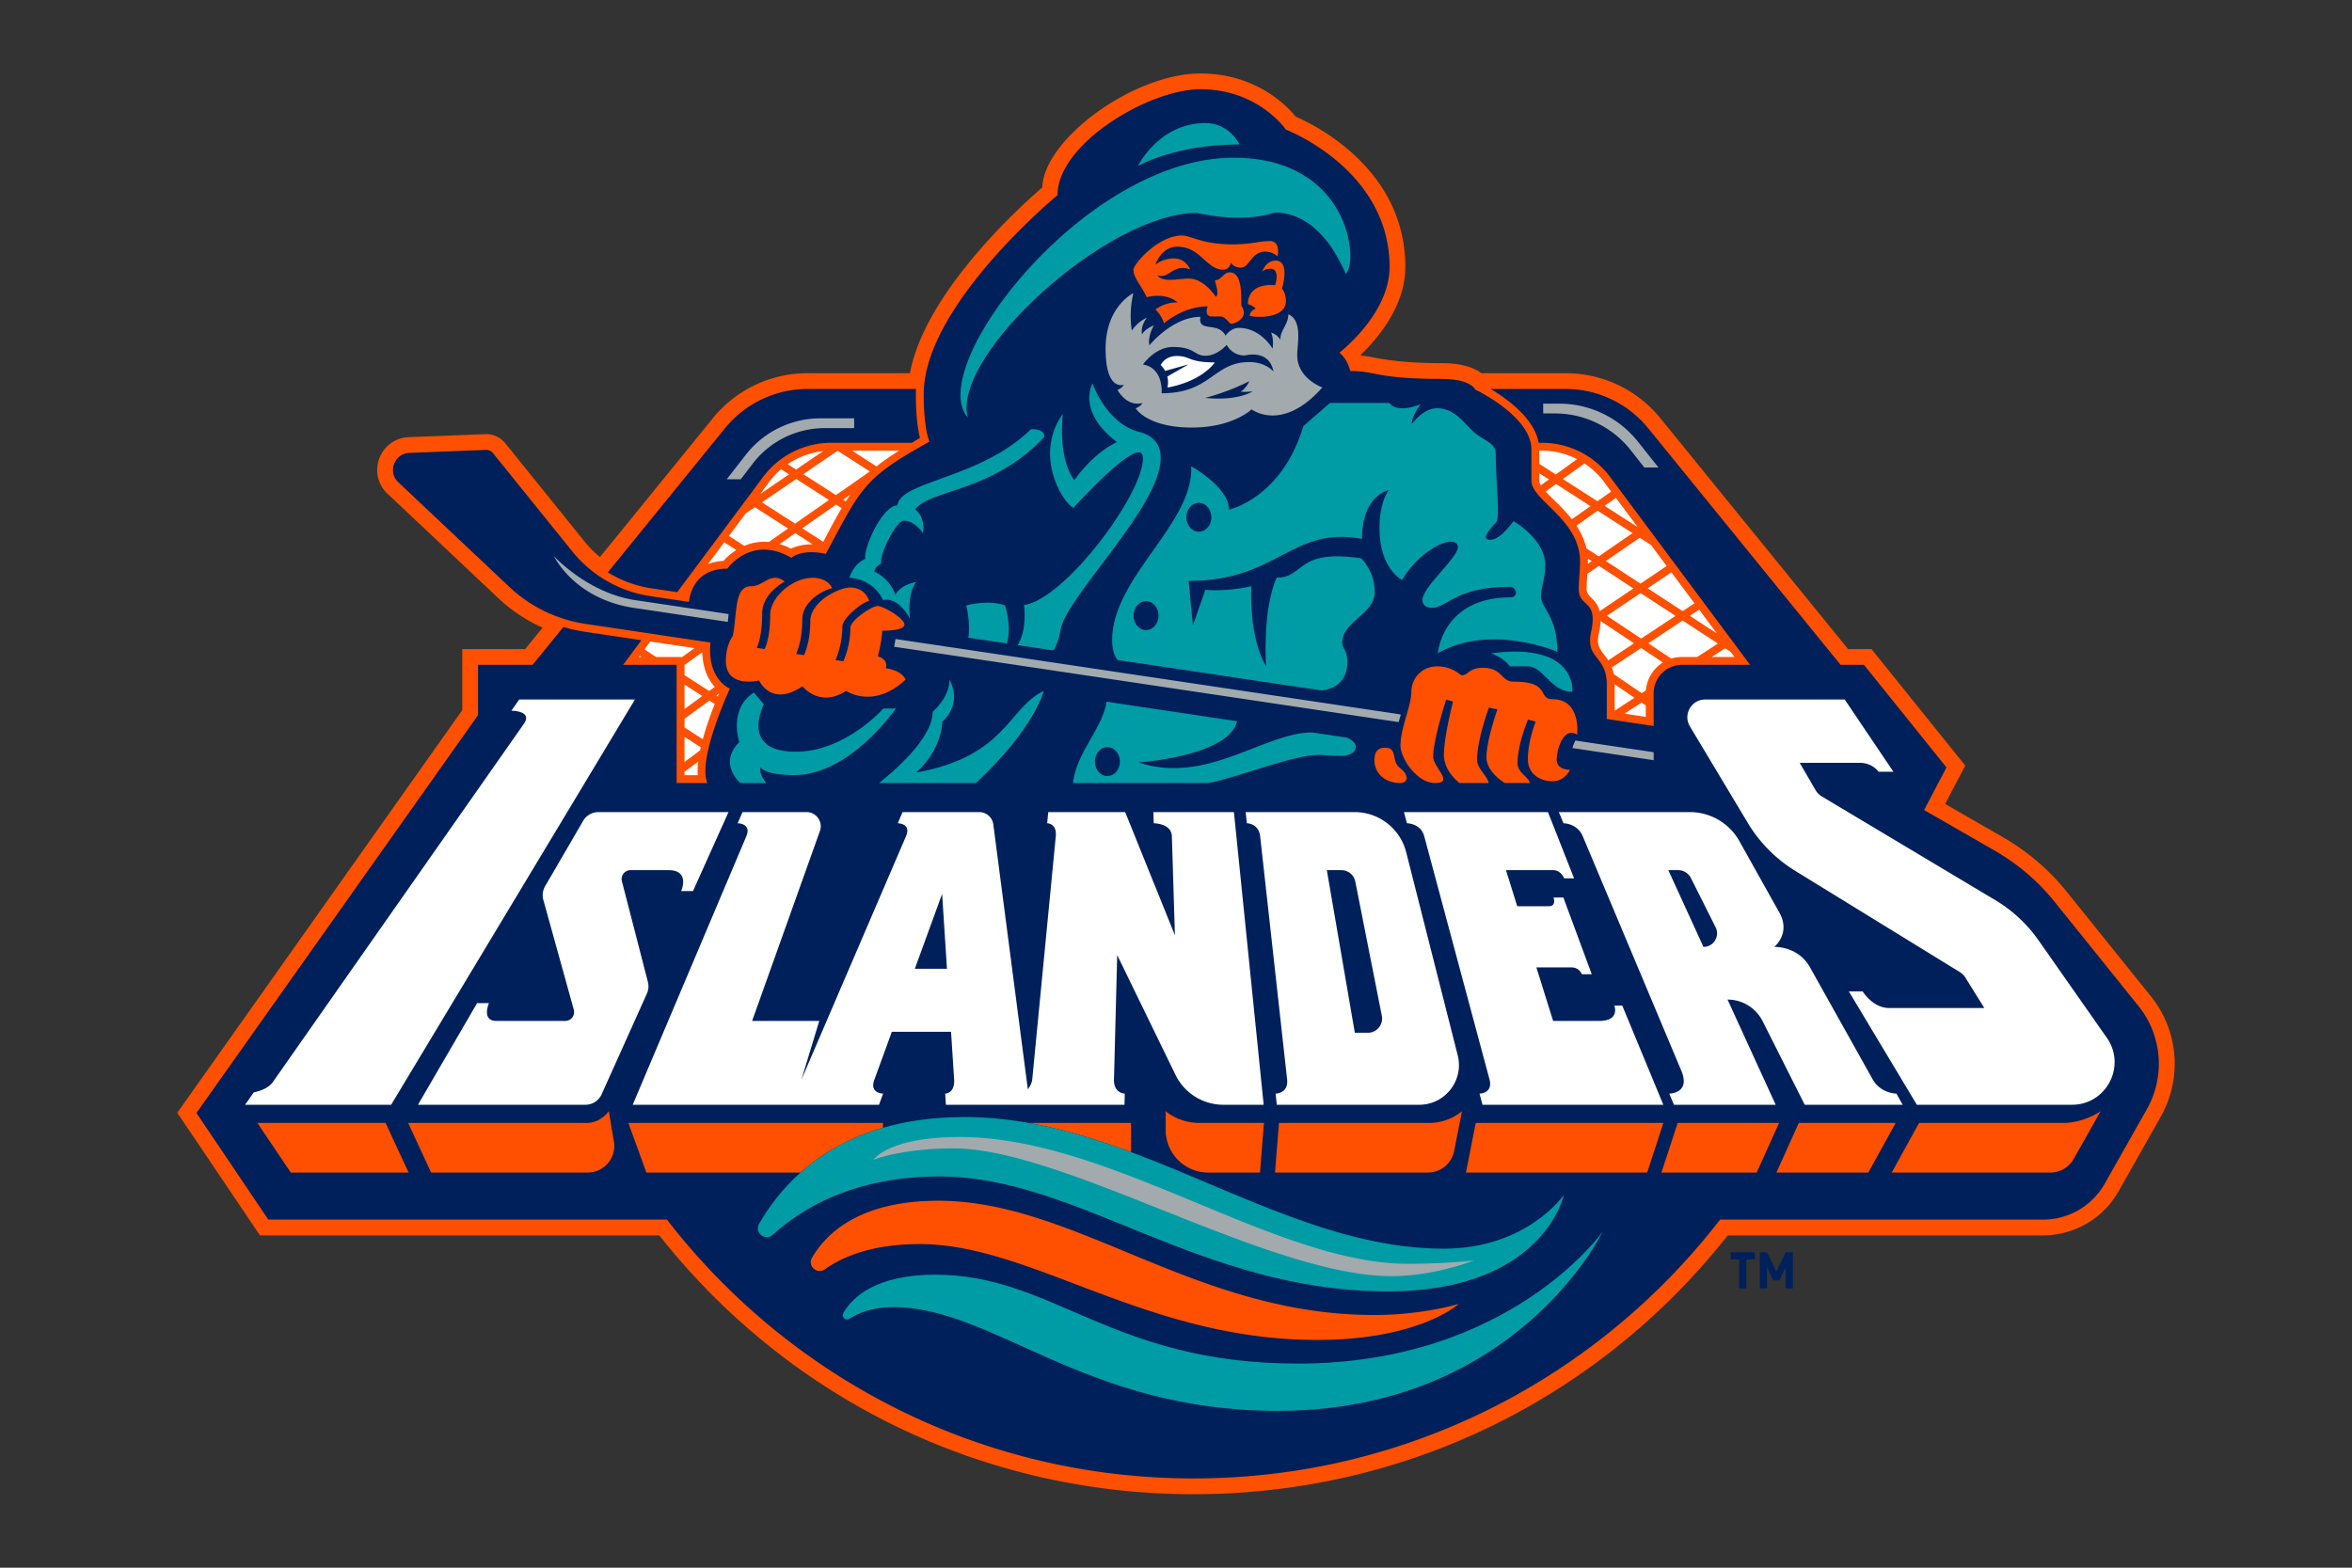 <svg xmlns="http://www.w3.org/2000/svg" viewBox="0 0 960 640" width="960" height="640" xml:space="preserve"><rect x="0" y="0" width="960" height="640" fill="#333333" stroke="none"/><path fill="#00205B" d="M712.802 514.167v11.824h-2.957v-11.824h-3.423v-2.938h9.803v2.938h-3.423zm16.023 11.824v-8.712l-2.49 5.427h-2.612l-2.49-5.427v8.712h-2.956V511.23h2.956l3.796 7.883 3.796-7.883h2.956v14.762h-2.956z"/><path fill="#FE5000" d="M843.645 364.14a92.82 92.82 0 0 0-26.176-22.39l-23.548-13.545 8.22-15.658-38.26-47.559h-9.563l-76.592-94.218c-9.51-11.7-23.61-18.41-38.69-18.41h-34.388c-2.937-2.23-7.9-4.109-16.288-4.109-21.81 0-28.946-3.025-32.717-3.025-.066-.135-.135-.267-.2-.396 6.769-6.521 18.16-19.86 18.16-35.82 0-39.547-36.104-57.63-44.708-61.378C525.015 42.908 512.365 30 489.967 30c-27.348 0-63.905 26.837-64.55 46.522-9.697 8.375-47.96 43.184-54.005 75.838H329.62c-15.077 0-29.178 6.71-38.687 18.408l-46.05 56.648a44.058 44.058 0 0 1-6.324-6.38l-32.308-40.063a10.004 10.004 0 0 0-7.823-3.743l-31.59 1.24c-11.823.463-17.299 14.955-8.65 23.107l45.27 42.679a64.473 64.473 0 0 0 18.004 11.968l-7.125 8.765H188.68v24.923L72.364 454.28l33.733 50.055h162.994C322.186 571.528 401.478 610 487.149 610c85.671 0 164.965-38.472 218.057-105.665h128.685c12.73 0 24.531-6.883 30.801-17.963l17.184-30.377c8.946-15.81 7.37-35.173-4.015-49.328l-34.216-42.528z"/><g fill="#00205B"><path d="m276.42 241.756 35.01-47.005a34.74 34.74 0 0 1 27.862-13.99h32.898c1.063-.641 2.161-1.3 3.32-1.991-.777-3.015-1.693-8.554-1.693-17.923 0-.682.024-1.367.06-2.054H329.62a43.426 43.426 0 0 0-33.696 16.034l-47.827 58.833a47.39 47.39 0 0 0 17.884 6.536l10.438 1.56z"/><path d="m872.846 410.702-34.213-42.528a86.849 86.849 0 0 0-24.373-20.849l-28.912-16.627 9.134-17.405-33.684-41.871h-9.54l-78.525-96.595a43.426 43.426 0 0 0-33.697-16.034h-30.624c6.624 3.927 17.808 11.922 19.619 21.969h1.333a34.74 34.74 0 0 1 27.862 13.988l57.107 76.672h-27.789c-6.396 0-11.58 5.185-11.58 11.58v13.385l-19.133-2.858V279.5c0-10.655-6.835-10.454-6.835-18.027 0-3.284 1.072-4.557 1.072-8.913 0-7.037-5.677-5.696-5.677-11.998 0-3.923.517-7.422.517-11.323 0-17.156-19.837-24.93-19.837-32.972v-12.733c0-13.671-22.903-24.466-22.903-24.466s-1.754-4.382-13.807-4.382c-26.626 0-26.517-3.22-37.206-3.22-1.518-5.571-4.492-7.471-4.492-7.471s20.507-15.682 20.507-34.982c0-40.009-42.32-56.092-42.32-56.092s-11.159-16.486-34.882-16.486c-21.311 0-58.505 22.586-58.303 43.225 0 0-54.631 44.995-54.631 81.187 0 14.972 2.358 19.437 2.358 19.437-27.14 15.078-27.72 18.67-42.32 45.838C326.92 223.91 323 227.73 323 227.73c-16.385-9.55-26.136 4.423-26.136 4.423-12.759 0-15.202 9.666-15.67 13.568l-15.689-2.343a50.663 50.663 0 0 1-31.952-18.304l-32.31-40.063a3.62 3.62 0 0 0-2.96-1.345l-31.19 1.233c-6.152.243-8.972 7.775-4.492 11.998l45.272 42.679a57.901 57.901 0 0 0 31.178 15.137l50.94 7.596c-1.454 15.143 7.93 18.798 7.93 18.798s-13.376 28.798-9.202 38.566h-12.543v-48.251h-21.851l7.493-10.061-23.241-3.466a61.605 61.605 0 0 1-8.612-1.93l-12.565 15.457h-22.287v20.537L80.183 454.368 109.52 497.9h162.71c49.634 64.265 127.436 105.666 214.92 105.666 87.482 0 165.284-41.4 214.92-105.666h131.823a28.951 28.951 0 0 0 25.197-14.695l17.188-30.381a37.636 37.636 0 0 0-3.432-42.123zM118.69 478.685l-13.65-20.256h52.35l9.378 20.256h-48.078zm121.18 0H175.96l-9.378-20.256h72.889c5.776 0 9.025-4.81 9.025-4.81l2.083 12.412c1.11 6.621-3.994 12.654-10.707 12.654zm336.184-196.182c0-5.682 4.383-10.471 10.552-10.471 6.475 0 9.301 3.656 10.09 3.656 2.598 0 2.83-3.062 8.491-3.062 8.398 0 7.099 5.66 12.806 5.66 15.265 0 9.326 7.192 15.868 7.192 11.553 0 9.878 14.462 9.878 14.462-5.48-3.51-8.349 5.909-8.349 10.19 0 4.282 5.438 4.154 5.438 4.154s-2.055 4.666-7.193 4.666c-5.18 0-10.019-3.125-10.019-8.948 0-7.707 3.211-15.414 3.211-15.414l-3.164-.816s-4.27 10.053-4.27 17.76c0 3.97 4.315 5.384 5.08 8.14h-10.277c-2.516-1.614-7.488-5.447-7.488-10.553 0-6.769 4.456-19.502 4.456-19.502l-3.438-.737s-4.838 13.001-4.838 21.244c0 3.693 4.072 6.427 4.738 9.548H595.68c-2.073-1.696-6.328-5.862-6.328-11.491 0-7.44 3.72-21.78 3.72-21.78l-2.782-.805s-5.294 16.151-5.294 23.322c0 4.356 8.703 10.754.8 10.754-7.55 0-14.166-10.185-14.166-15.275 0-7.283 4.425-16.212 4.425-21.894zm-10.725 22.74c5.361 0 2.319 5.423 6.144 8.345 3.826 2.921 3.254 6.084 0 6.084-5.873 0-10.482-3.735-10.482-9.398 0-2.65.813-5.03 4.338-5.03zm18.023 153.186c8.244 0 13.378-4.81 13.378-4.81l-3.219 16.312a10.857 10.857 0 0 1-10.651 8.754h-62.445l1.612-20.256h61.325zm-107.575 2.885v-7.694s5.11 4.81 13.95 4.81h26.17l-1.613 20.255H493.15c-9.594 0-17.37-7.777-17.37-17.37zm47.463-343.457s1.608 1.457 1.608 5.126c0 7.339-12.816 6.735-14.802 5.896 0 0 .068-1.943 2.489-2.898 0 0-1.194-1.296-3.171-1.807 0 0-.7-8.73 11.112-7.725 0 0 2.211-6.735-1.91-6.735-2.463 0-3.418 1.257-3.418 1.257s1.457-4.574 5.478-4.574c6.233 0 2.614 11.46 2.614 11.46zm-40.779-21.713c3.686 0 8.042 3.619 20.708 3.619 7.506 0 10.857-1.357 15.045-1.357 4.775 0 3.217 6.282 3.217 6.282s-1.81-1.96-5.027-1.96c-5.579 0-6.483 6.534-9.85 6.534s-4.122-2.111-4.122-2.111-.453 2.965-3.116 2.965c-6.886 0-9.35-9.399-18.698-9.399-6.785 0-9.023 7.339-9.023 7.339s2.891-2.564 7.515-2.564c4.976 0 6.685 4.524 6.685 4.524-7.137-2.664-8.494 4.225-13.52 2.312 2.613 3.217 7.89 1.407 13.068 1.407 6.182 0 10.89 7.406 10.89 7.406 1.642-1.006-.302-5.663-.302-6.736 2.647 0 3.385-3.216 5.998-3.216 4.926 0 4.725 8.544 4.725 13.637 0 0 1.015 1.074 1.015 2.85 0 2.914-3.879 4.5-5.165 4.5-.75 0-2.293-2.971-4.328-2.971h-3.397c-3.651 0-1.825-4.132-1.825-4.132-10.09 0-17.874 6.919-17.874 6.919s-.714-2.949-3.485-5.647c0 0 3.997-3.17 9.093-2.827 0 0-4.24-4.282-12.634-2.184-2.012-4.415-5.43-7.9-5.43-11.184 0-2.346 10.12-14.006 19.837-14.006zM461.656 458.43v11.923c-13.656-5.085-27.518-9.395-41.764-11.923h41.764zm-165.39-188.603c0-6.728 2.866-10.217 2.866-10.217 1.87-10.217.499-20.309 7.6-20.309 5.109 0 7.85-6.23 13.581-1.868 0 0-9.22 4.61-9.22 13.082 0 10.092-2.243 13.954-2.243 13.954l3.217.499s2.3-4.067 2.3-13.932c0-7.323 9.185-15.153 17.277-15.153 6.484 0 8.042 4.261 8.042 4.261-1.076 0-12.226 3.97-12.226 12.976 0 8.96-2.526 13.841-2.526 13.841l3.217.498s2.582-5.085 2.582-13.818c0-8.17 11.868-13.799 16.14-13.799 6.635 0 7.873 5.527 7.873 5.527-2.152 0-10.919 6.867-10.919 10.356 0 7.827-2.809 13.728-2.809 13.728l3.217.498s2.865-6.105 2.865-13.705c0-2.99 8.722-8.846 11.09-8.846 2.366 0 10.963 4.984 10.963 7.6 0 2.617-9.095 2.492-9.095 2.492 0 3.738-1.744 10.466-1.744 10.466 4.61 1.37 3.24 4.859 3.24 4.859 6.727.872 8.098 4.61 8.098 4.61-13.207 12.335-24.296 4.61-24.296 4.61-10.84 7.102-17.817-1.869-17.817-1.869-12.833 8.722-17.692-2.367-17.692-2.367s-13.58 3.364-13.58-7.974zM263.82 478.686l-7.343-20.256h103.918v1.983c-14.315 4.14-25.281 10.807-33.647 18.273h-62.928zm273.73 68.339c-69.964 0-116.339-39.137-162.177-39.137-19.204 0-31.322 5.055-38.737 10.325-3.146 2.236-7.155-1.461-5.194-4.785 6.44-10.92 20.574-23.232 51.57-23.232 55.891 0 104.678 46.642 177.86 46.642 20.104 0 34.58-4.557 34.58-4.557s-15.816 14.744-57.902 14.744zm60.796-68.34 3.997-20.255h76.59l-6.626 20.256h-73.962zm79.791 0 6.625-20.255h41.398l-9.138 20.256h-38.885zm46.927 0 9.138-20.255h39.552l-11.166 20.256h-37.524zm121.307-5.51a10.857 10.857 0 0 1-9.45 5.51h-64.783l11.166-20.255h58.764c8.688 0 15.366-4.81 15.366-4.81l-11.063 19.555z"/></g><g fill="#009CA6"><path d="M566.5 527.188c63.53 0 71.84-39.405 71.84-39.405s-15.011 21.981-49.055 21.981c-44.133 0-84.87-23.49-127.63-39.411-13.655-5.085-27.517-9.395-41.763-11.923-8.612-1.528-17.361-2.412-26.292-2.412-12.703 0-23.689 1.642-33.206 4.395-14.315 4.14-25.281 10.807-33.647 18.273-7.574 6.758-13.03 14.161-16.907 20.923-2.06 3.593 2.503 7.284 5.563 4.493 12.452-11.357 33.916-23.825 68.144-23.825 56.427 0 106.019 46.911 182.953 46.911z"/><path d="M529.775 556.675c-76.398 0-99.719-36.291-148.022-36.291-24.176 0-33.767 9.104-37.538 15.645-.91 1.578.89 3.33 2.423 2.347 3.634-2.326 9.457-4.757 17.932-4.757 41.092 0 77.817 42.356 156.895 42.356 97.575 0 132.69-73.18 132.69-73.18s-37.796 53.88-124.38 53.88zM310.44 313.309s1.794 3.114 13.78 3.114c22.843 0 41.437-27.183 41.437-27.183h-5.097s-15.48 17.65-35.773 17.65c-23.125 0-13.025-19.35-13.025-19.35l-4.06-4.813c-10.57 6.702-5.946 20.199-5.946 20.199-7.574 7.575-2.001 14.424.382 16.747h10.69c-3.352-3.779-2.388-6.364-2.388-6.364zM384.62 294.577c8.626-7.813 2.915-17.089 2.915-17.089 0 7.44-6.836 13.068-6.836 13.068 0 10.982-16.305 24.707-21.932 29.117h39.572c24.113-22.488 27.696-37.627 27.696-37.627-14.475 6.835-15.413 26.806-52.07 33.34 10.856-9.852 10.655-20.809 10.655-20.809zM538.487 308.182c2.414 0 4.67.402 9.248.402 5.403 0 8.4-4.623 2.092-7.443l-14.26-2.13c-19.674 0-42.784 21.502-70.931 12.253 0 0 36.823-2.434 40.315-16.827l-53.32-7.965c-1.52 10.836-12.391 20.803-13.666 33.2h55.343c13.717-2.774 34.155-11.49 45.18-11.49zm-86.499 8.635c-2.82 0-5.107-2.645-5.107-5.909 0-3.263 2.286-5.909 5.107-5.909s5.108 2.646 5.108 5.91c0 3.263-2.287 5.908-5.108 5.908zM531.987 173.95c-8.846 29.554-30.358 34.11-30.358 34.11 0-9.248-15.414-17.692-15.414-17.692 1.072 23.456-32.287 45.303-32.287 70.965 0 4.376 1.252 6.86 2.182 8.102l83.38 12.456c4.721-.625 10.438-3.144 10.438-11.696 0-5.16-2.086-5.16-2.086-7.796 0-8.784 13.286-11.749 13.286-20.643s-5.6-13.836-5.6-13.836c-26.792-3.953-22.73 7.906-34.478 7.906-5.93 13.616-4.283 36.207-4.283 36.207-7.247-12.108-6.039-32.693-6.039-32.693-10.98 2.416-18.75 1.427-18.75 1.427l-5.078 14.495-1.757-18.118c36.785 0 41.946-22.51 70.768-17.155 0-17.993 10.957-19.903 10.957-19.903s-3.82 4.322-3.82 15.58c0 16.486 9.172 21.079 9.172 21.079 8.638-14.075 22.828-18.991 22.828-13.271 0 4.155-14.475 16.218-14.475 21.445 0 2.412 2.01 3.217 3.887 3.217 6.3 0 9.516-8.578 31.765-8.578 2.949 0 3.619 4.289.402 4.289-28.012 0-29.755 22.785-29.755 22.785 21.848-12.33 48.788-.536 48.788-.536 0-14.475-6.702-17.96-6.702-22.517 0-4.021 1.743-7.104 1.743-12.867 0-10.723-12.968-17.96-12.968-17.96s-5.227 7.64-9.449 7.64c-4.222 0 .15-4.876 2.211-6.937 2.061-2.06 0-15.782 0-28.347 0-4.021-4.322-5.127-8.242-8.143-3.92-3.015-7.9-10.327-15.703-10.327-5.798 0-10.307 6.485-10.307 6.485 0-3.693 3.65-8.117 3.65-8.117-10.307 4.08-12.83-.506-12.83-.506h-24.22l-10.856 9.45zm-64.22 83.287c-2.821 0-5.108-2.645-5.108-5.909 0-3.263 2.286-5.909 5.107-5.909s5.108 2.646 5.108 5.91c0 3.263-2.286 5.908-5.108 5.908zm21.556-40.158c-2.821 0-5.108-2.646-5.108-5.91 0-3.263 2.287-5.909 5.108-5.909 2.82 0 5.108 2.646 5.108 5.91 0 3.263-2.287 5.909-5.108 5.909zM432.87 257.116c2.28-13.537 40.88-50.262 40.88-70.098 0-5.764-3.083-9.248-8.846-10.723-13.417-3.432-19.032-19.836-19.032-19.836-5.764 13.403 10.052 23.991 10.052 23.991-10.186 4.825-17.424 15.548-17.424 15.548-6.97-9.114-4.691-27.075-4.691-27.075-11.527 16.218-1.072 35.117 4.289 38.467 0 0 28.414-31.63 28.414-20.238 0 14.743-31.899 57.5-48.555 59.876 0 0 1.493 9.88-2.604 16.32l14.638 2.186c.986-1.58 2.173-4.219 2.88-8.418zM410.997 262.697c2.033-7.428-.767-15.545-.767-15.545-6.817-2.52-15.866 0-15.866 0s1.813 6.91.888 13.193l15.745 2.351zM360.447 245.01s5.579-2.104 10.976 7.51c0 0-1.406-9.66 2.494-14.875 0 0-6.077.726-8.48 5.17 0 0-1.497-5.94-8.572-9.524 0 0 0-1.632 2.812-3.31-.791-3.96 6.178-17.43 9.261-17.43 4.49 0 7.774 5.093 7.774 5.093s1.407-5.898-3.15-9.718c5.965-8.176 31.564-6.835 52.741-29.62 0-3.485-5.495-3.083-5.495-3.083-21.043 20.506-53.076 20.909-54.55 31.095-6.166 0-14.007 17.826-13.069 21.847-5.026 2.078-6.48 7.718-6.48 7.718s9.445.004 13.738 9.127zM488.56 86.897s17.492 4.423 31.364 0c0 0 17.49-2.815 29.353 24.93 5.428-5.027 1.608-47.448-45.839-47.448-60.716 0-126.257 85.646-108.42 106.082-6.78-25.261 56.952-83.564 93.543-83.564z"/><path d="M491.978 50.243c-18.962 0-27.543 17.554-27.543 17.554s14.794-8.835 41.524-8.835c0 0-4.106-8.719-13.98-8.719zM608.6 266.723s5.488 1.871 7.632 5.31h7.376c6.346 0 9.35 10.385 18.183 10.385 0 0 2.106-20.428-33.192-15.695z"/></g><g fill="#A2AAAD"><path d="M458.705 157.062s-.713 1.445-2.582 2.104c0 0 3.638 7.094 10.222 5.334 0 0-.704 1.42-2.79 2.187 0 0 4.528 7.855 22.928 7.855 16.84 0 24.371-7.425 24.371-7.425s12.488 9.647 28.873-8.95c0 0-10.253-3.618-10.253-13.168 0-4.322 2.312-14.174-3.62-16.687 0 4.29-3.652 6.97-3.182 10.455-1.542-2.48-3.887-3.016-3.887-3.016 1.273 2.547.636 6.6.636 6.6s-4.758-8.476-13.738-8.476c-3.484 0-5.461 3.183-5.461 3.183-2.983-6.032-11.427-1.073-10.254-7.694-11.46 0-20.833 11.627-20.833 11.627-.762-4.003 1.868-8.158 1.868-8.158-4.041 1.639-4.88 3.736-4.88 3.736-.686-3.85 2.059-6.9 2.059-6.9-4.155 1.868-6.214 5.299-6.214 5.299-1.334-8.501.658-15.287.658-15.287s-11.36 5.314-11.36 22.704c0 17.592 7.44 14.677 7.44 14.677zm33.125 5.381s8.45-1.968 18.1-6.821c0 0-1.269 2.982-3.566 4.25 0 0 1.509.309 4.902-.103 0 0-5.778 4.034-19.436 2.674zm-13.054-20.795c8.98 0 8.578 3.586 13.203 3.586 4.959 0 8.711-4.457 8.711-4.457s2.01 4.356 7.44 4.356c0 0 9.917-2.815 11.66 6.567 0 0-3.083-3.886-9.784-3.886-14.878 0-15.615 12.733-35.854 12.733 0 0 .871-10.388-7.64-11.728 0 0 4.893-7.17 12.264-7.17zM391.785 464.177c-29.319 0-35.288 9.305-35.288 9.305s11.236-4.653 32.83-4.653c44.95 0 128.586 52.148 178.636 52.148 17.759 0 33.683-6.42 33.683-6.42s-10.354 1.373-27.105 1.373c-54.148 0-121.164-51.753-182.756-51.753zM226.104 227.042s8.213 17.484 32.724 21.146l38.237 5.711c.119-1.098.225-2.168.335-3.202l-38.097-5.69c-19.5-2.914-33.199-17.965-33.199-17.965zM571.765 291.68 365.5 260.87a59.78 59.78 0 0 1-.558 3.169L570.88 294.8c.29-1.051.59-2.095.886-3.12zM641.79 305.394l33.174 4.955v-3.252l-31.934-4.77c-.51.935-.923 1.995-1.24 3.067zM304.382 185.694l-7.759 9.969h5.72l4.858-6.346a37.09 37.09 0 0 1 29.453-14.547h11.978v-3.994h-13.737a38.665 38.665 0 0 0-30.513 14.918zM636.398 164.785h-6.524v3.994h4.766c12.12 0 23.566 5.57 31.044 15.104l5.473 6.977h5.787l-8.44-10.6a41.04 41.04 0 0 0-32.106-15.475z"/></g><g fill="#FFF"><path d="M279.391 316.457h5.4c-.114-1.707-.027-3.585.208-5.56l-5.608 4.19v1.37zM643.685 187.443a31.537 31.537 0 0 0-14.32-3.465h-1.078v5.397l6.73 4.325 8.668-6.257zM678.741 270.453l-8.879-5.903-11.982 7.93c.311.809.576 1.708.775 2.72l11.408 7.76 1.744-1.134c.38-4.8 3.058-8.953 6.934-11.373zM669.596 238.259l10.667-7.195-6.376-8.56-4.624-2.971-13.801 9.502zM647.924 234.225c-.146 1.988-.318 3.817-.318 6.337 0 3.175 3.96 3.784 5.269 8.83l.107.072 13.72-9.253-14.104-9.205-4.674 3.219zM649.686 229.106l-1.601-1.045c.018.39.04.778.04 1.176 0 .329-.003.643-.008.95l1.569-1.08zM652.212 261.472c0 3.402 2.273 5.113 4.199 8.123l10.543-6.978-13.667-9.087c-.065 3.926-1.076 5.349-1.076 7.942zM669.625 242.119l-13.746 9.271 13.987 9.3 14.01-9.271zM686.798 249.485l4.813-3.185-9.425-12.653-9.667 6.52zM652.096 208.5l-8.643 6.087c1.804 2.749 3.273 5.821 4.056 9.258l5.04 3.29 13.78-9.488-14.232-9.147zM630.861 200.668c2.701 2.93 7.052 6.598 10.715 11.307l7.6-5.352-14.053-9.031-4.262 3.076zM632.215 195.723l-3.928-2.525v3.067c0 .578.221 1.197.601 1.86l3.327-2.402zM667.139 284.862l-8.095-5.507c0 .049.003.094.003.144v10.625l8.092-5.262zM672.774 262.623l9.392 6.244a14.739 14.739 0 0 1 4.377-.662h6.21l8.437-5.486-14.38-9.385-14.036 9.289zM700.778 258.609l-7.243-9.725-3.803 2.516zM668.424 215.17l-8.876-11.917-4.613 3.248zM652.014 204.624l5.612-3.952-2.98-4a31.416 31.416 0 0 0-7.916-7.46l-8.805 6.357 14.09 9.055zM279.391 311.071l6.37-4.759c.084-.408.173-.819.266-1.23l-6.636-4.265v10.254zM313.815 221.248l7.85-5.481-13.563-8.717-3.699 2.52-6.874 9.23 6.286 4.039c2.765-1.176 6.136-1.94 10-1.591zM300.538 224.557l-4.935-3.172-6.618 8.886c1.802-.683 3.878-1.154 6.314-1.291 0 0 1.874-2.313 5.239-4.423zM322.866 223.997s3.28-1.859 8.846-1.774l-7.12-4.575-6.381 4.454a27.013 27.013 0 0 1 4.655 1.895zM278.433 268.205l5.056-3.613-18.062-2.693-2.397 3.219 4.804 3.087zM279.391 275.633l10.058 6.464 2.305-1.685c-2.457-2.692-4.923-7.124-5.113-14.119l-7.25 5.181v4.16zM292.35 283.961l.626.402c.185-.44.363-.858.53-1.248l-1.156.846zM343.532 207.451l-2.257-1.45-13.831 9.656 8.597 5.525c2.83-5.485 5.242-9.964 7.49-13.731zM341.2 202.13l13.832-9.656-13.14-8.446-14.007 9.543zM366.964 183.978h-19.2l9.99 6.42c2.626-2.105 5.624-4.155 9.21-6.42zM335.98 184.164a31.705 31.705 0 0 0-14.45 5.324l3.415 2.194 11.034-7.518zM310.99 205.082l13.528 8.694 13.83-9.656-13.351-8.58zM261.104 267.704l-.373.501h1.153zM279.391 289.45l7.275-5.318-7.275-4.675zM279.391 296.993l7.457 4.792c1.403-5.197 3.276-10.35 4.888-14.394l-2.17-1.395-10.175 7.438v3.558zM344.127 204.01l1.09.7a82.97 82.97 0 0 1 1.816-2.728l-2.906 2.028zM318.808 191.562a31.254 31.254 0 0 0-4.798 5.11l-3.721 4.995 11.768-8.017-3.249-2.088zM671.748 287.997l-1.725-1.173-6.97 4.532 8.695 1.299zM707.926 268.205l-1.582-2.123-2.209-1.441-5.481 3.564zM485.143 148.752l-8.684 4.97c.621 2.511.039 4.48.039 4.48s12.934-1.81 19.367-10.254c-10.99 0-9.784-2.614-15.614-2.614-4.825 0-6.5 3.686-6.5 3.686.789.79 1.379 1.604 1.817 2.408l9.575-2.676zM194.735 409.528l-24.13 41.483h68.358a7.237 7.237 0 0 0 6.601-4.27l18.476-41.106c.674-1.5.817-3.184.406-4.776l-10.606-41.1a3.619 3.619 0 0 1 3.504-4.523h15.516c9.003 0 5.168 8.533 5.168 8.533h4.83l14.487-32.234h-53.082a7.238 7.238 0 0 0-6.256 3.598L222.49 361.81a7.238 7.238 0 0 0-.718 5.573l12.43 44.814a3.619 3.619 0 0 1-3.487 4.586h-28.107c-6.207 0-3.045-7.255-3.045-7.255h-4.828zM369.79 341.401l-42.699 99.403 7.304-24.02h-27.406l27.666-77.513c1.346-3.77-1.45-7.736-5.453-7.736H303.07l-1.988 4.555s5.785 0 3.538 5.311l-46.368 109.61h100.536l1.66-4.555s-5.769 0-3.508-5.83l7.07-19.39h24.173l1.255 19.39c.377 5.83-3.647 5.83-3.647 5.83l.295 4.555h72.887l.118-4.555s-4.557 0-4.406-5.83L456 389.905l23.795 48.896a21.713 21.713 0 0 0 19.524 12.211h16.462l-12.14-119.476h-32.87l.14 4.555s7.243 0 7.406 5.311l1.243 40.415-20.305-50.281h-31.393l-.44 4.555s4.023 0 3.51 5.311l-9.603 99.226c-.147 1.515-.997 2.977-1.808 4.058l-14.086-108.108a5.79 5.79 0 0 0-5.742-5.042h-31.298l-1.957 4.555s5.634 0 3.352 5.311zm14.75 23.535 1.978 30.567h-13.124l11.145-30.567zM514.347 341.401l11.002 99.226c.647 5.829-4.692 5.829-4.692 5.829l.484 4.555h58.13c10.57 0 18.314-9.953 15.714-20.2l-21.036-82.903a21.713 21.713 0 0 0-21.046-16.373h-44.457l.484 4.555s4.828 0 5.417 5.311zm33.161 13.835a5.79 5.79 0 0 1 5.68 4.668l10.829 54.796c.707 3.579-2.032 6.912-5.68 6.912h-5.349l-11.424-66.376h5.944zM581.324 341.401l26.626 99.226c1.564 5.829-4.07 5.829-4.07 5.829l1.223 4.555h73.803l-16.763-40.501h-3.222s2.472 6.273-6.2 6.273h-18.796l-6.832-21.85h14.326c3.22 0 4.25 2.787 4.25 2.787h4.024l-11.582-31.302h-4.023s1.31 3.543-1.909 3.543h-12.894l-4.604-14.725h19.277c3.182 0 4.499 3.341 4.499 3.341h4.024l-10.657-27.042h-58.781l1.222 4.555s5.634 0 7.06 5.311zM719.44 416.89l17.184 34.121h39.972l-2.548-4.555s-6.439 0-9.7-5.83l-25.575-45.717c-4.933-8.818-14.598-8.332-14.598-8.332s6.87-5.484 2.11-13.991l-16.333-29.198a23.16 23.16 0 0 0-20.213-11.853h-53.49l1.914 4.555s5.634 0 7.866 5.312l40.204 95.648c3.954 9.406-4.9 9.406-4.9 9.406l1.915 4.555h41.518l-19.644-42.942a16.03 16.03 0 0 1 14.317 8.82zm-24.15-30.313-14.337-31.34h4.025a5.79 5.79 0 0 1 5.174 3.192l10.095 20.112c1.852 3.689-.83 8.036-4.957 8.036zM689.754 296.54l23.64 39.42a57.902 57.902 0 0 0 19.32 19.54l67.18 41.325a7.24 7.24 0 0 1 2.355 2.345l7.676 12.355h-38.78c-6.803 0-10.877-6.795-10.877-6.795h-5.634l27.754 46.282h63.32c14.056 0 22.291-15.826 14.225-27.338l-27.848-39.748a57.901 57.901 0 0 0-17.71-16.473l-70.776-42.31a7.235 7.235 0 0 1-2.543-2.574l-6.49-11.157h24.5c5.237 0 7.684 3.647 7.684 3.647h6.07l-19.874-29.479h-56.984c-5.626 0-9.1 6.136-6.208 10.96zM259.154 285.58h-47.23l-3.192 4.556s8.853 0 5.086 5.377L111.424 441.657c-1.783 2.545-5.11 3.74-7.843 4.302l-3.54 5.052h59.608l99.505-165.43z"/></g></svg>
